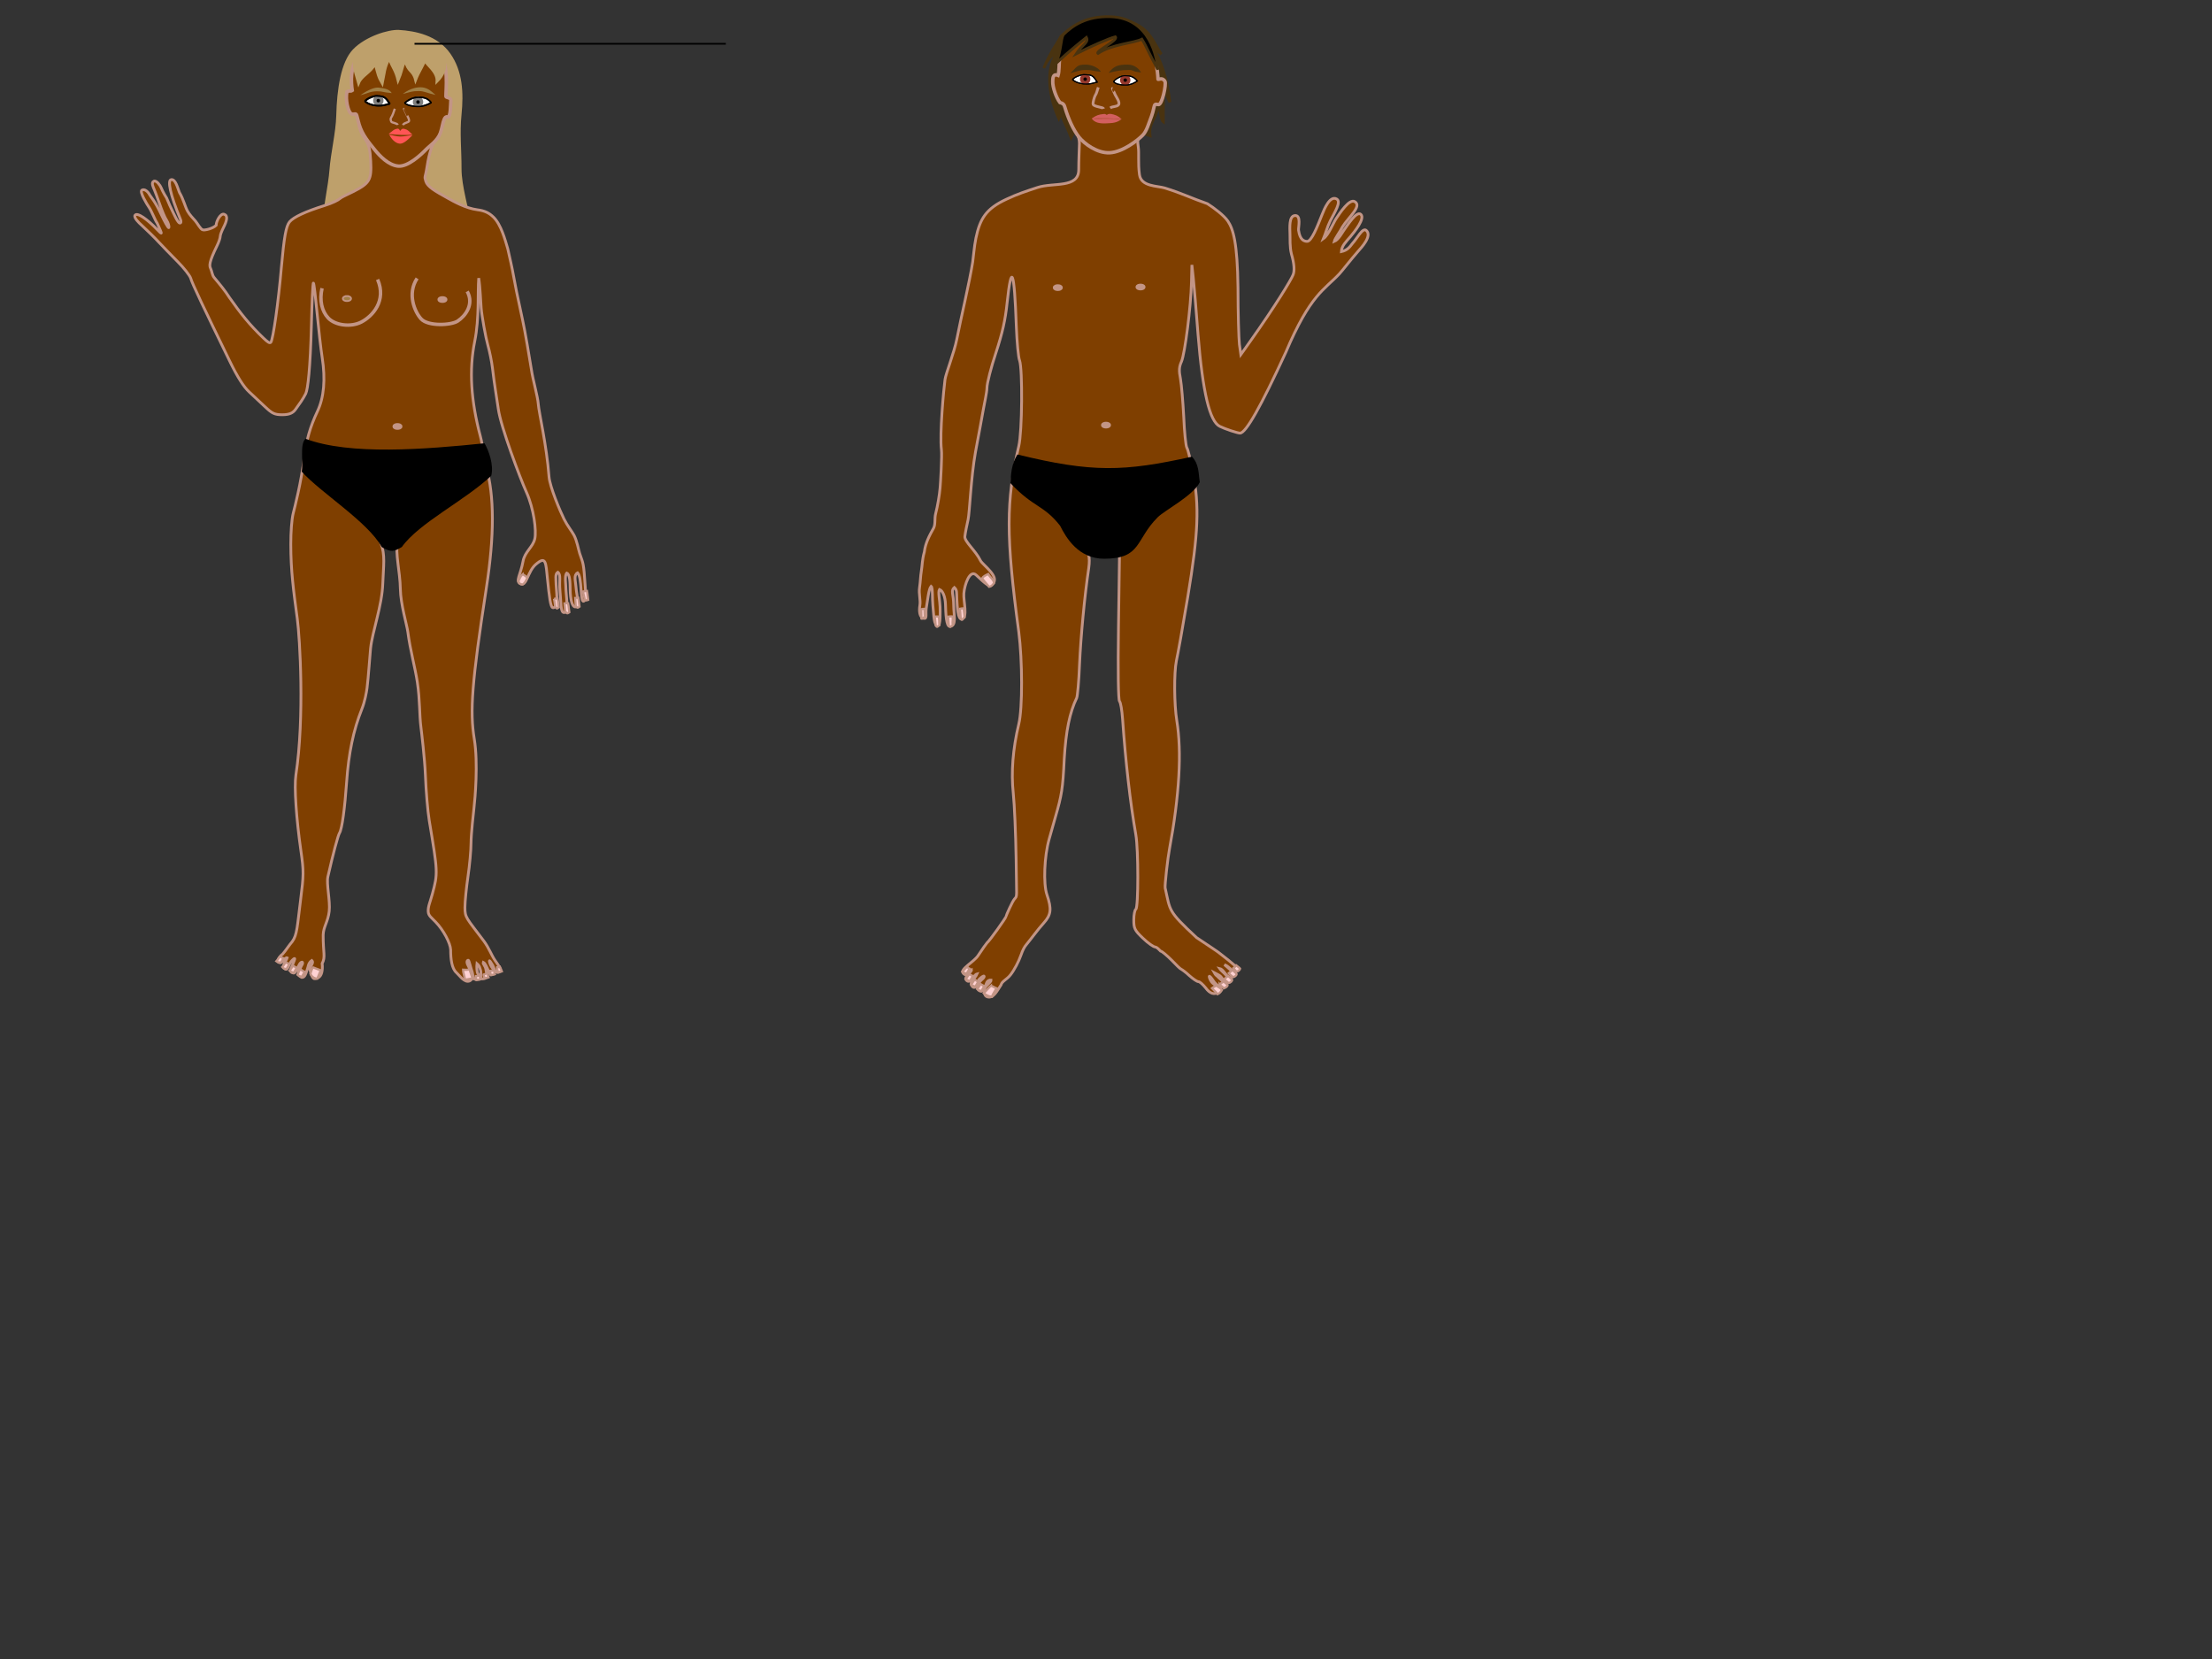 <?xml version="1.0"?><svg width="640" height="480" xmlns="http://www.w3.org/2000/svg" preserveAspectRatio="xMidYMid meet">
 <rect width="100%" height="100%" fill="#333333" stroke="none"/>
 <title>Human Body</title>
 <g>
  <title>Layer 1</title>
  <path d="m136.092,65.781c-0.788,-5.03 -2.97,-11.929 -2.954,-16.938c0.018,-5.586 -0.555,-10.257 0,-15.756c0.624,-6.184 0.328,-12.351 -3.151,-17.332c-3.609,-5.167 -9.871,-6.412 -14.574,-6.696c-2.895,-0.175 -9.463,1.827 -12.999,5.515c-3.38,3.525 -4.543,11.25 -4.727,18.907c-0.117,4.856 -1.623,10.923 -1.969,15.756c-0.332,4.625 -2.1,11.939 -1.969,16.544c10.875,1.195 40.55,0.359 42.344,0z" id="pathCheveuxFemme" stroke-miterlimit="4" stroke-width="0.8" stroke="#bea06b" fill-rule="evenodd" fill="#bea06b"/>
  <g transform="translate(0,297) scale(0.059,-0.059) " fill="#000000" id="g6">
   <path d="m5259.004,4758.672c-51.664,-73.019 -46.211,-279.312 -16.341,-315.334c27.053,-32.625 51.553,-76.636 50.668,-113.001c-0.839,-34.511 -3.331,-83.329 -3.331,-128.329c0,-93 -123.99,-61.672 -202.666,-87.676c-54.455,-17.907 -99.746,-32.624 -151.978,-57.478c-101,-47 -129.356,-95.854 -149.356,-189.854c-9,-43 -12.627,-96.26 -16,-118c-14.999,-96.667 -58.831,-280.424 -78,-379.007c-12.466,-64.106 -53.729,-168.37 -57.667,-196.657c-6.297,-45.245 -27.062,-268.682 -17.675,-344.672c3.595,-29.104 -4.402,-163.183 -6.524,-187.346c-3.182,-36.232 -11.955,-88.197 -21.814,-126.31c-6.425,-24.841 0.159,-50.836 -10.001,-71c-20.64,-36.482 -40.455,-74.069 -45.344,-116.332c-11.712,-42.751 -9.58,-64.165 -15.327,-98c-3.58,-21.073 -3.844,-46.406 -8.334,-77.335c-4.51,-31.071 5.912,-60.626 1.663,-86.668c-4.612,-28.265 -2.088,-60.516 19.667,-64.331c17.741,-3.11 6.528,21.915 12.667,56.499c6.228,35.083 10.569,86.741 22.835,101.333c8.884,-5.932 5.305,-64.609 8.666,-95.326c5.467,-49.965 3.162,-97.173 25.162,-97.173c13,0 10.426,67.764 10.003,90.663c-0.54,29.218 -10.917,73.15 -2.995,86.003c15.411,-5.354 28.226,-33.633 29.662,-73.334c1.431,-39.534 2.697,-110.746 22.33,-107.996c33.38,4.675 18.108,55.875 17.835,104.328c-0.298,52.947 -15.445,71.224 3.17,86.669c14.049,-12.947 10.774,-24.469 12.331,-56.334c2.108,-43.134 5.257,-100.5 23.165,-97.83c32.532,4.852 8.168,87.11 11.168,124.991c3.333,42.08 29.113,119.787 60.842,89.777c48.75,-46.108 60.833,-57.146 77.479,-44.77c44.893,33.376 -46.616,94.838 -56.658,115.837c-23.27,48.655 -79.533,93.865 -76.655,118.668c2.387,20.568 10.618,59.501 15.668,81.663c8.042,35.292 13.742,207.41 36.342,331.661c16.425,90.299 30.194,160.03 38.005,206.333c4.667,27.666 18.333,86.996 18.333,108.996c0,22 20,100 44,172c32,98 46,160 55,246c21,198 35,161 45,-116c3,-78 10,-154 16,-168c15,-42 13,-349 -4,-420c-63,-269 -63,-444 0,-911c18,-140 19,-374 0,-452c-29,-122 -38,-236 -27,-339c6,-55 12,-199 14,-320c2,-199 7.07,-181.578 -7.93,-198.578c-10,-11 -41.568,-81.919 -41.568,-85.919c0,-6 -80.502,-119.503 -93.502,-129.503c-3,-3 -23,-31 -44,-63c-21,-31 -89.316,-66.221 -72.924,-85.281c18.878,-21.952 27.708,9.569 41.367,16.441c1.875,-9.625 -37.496,-34.41 -26.654,-49.23c19.075,-26.076 36.566,25.111 53.689,29.011c-11.158,-25.56 -40.807,-40.102 -24.084,-60.546c19.451,-23.781 32.605,32.605 32.605,32.605c12,12 24,20 26,17c2,-2 -2,-10 -11,-17c-17,-14 -29.225,-42.073 -14.249,-52.962c22.632,-16.457 30.952,22.722 38.249,38.962c3.207,7.137 11.834,12.668 21,12c0.65,-8.976 -12.285,-17.036 -19.166,-25.5c-19,-16 -19.046,-51.729 1.774,-57.248c30.562,-8.101 47.559,30.914 66.559,58.914c3.833,17.833 29.833,26.835 46.833,49.835c18,23 40,65 50,94c10,29 18.635,43.125 26,52c25.601,30.852 55.863,73.809 86,107c37,41 40,69 16,140c-18,53 -13,187 11,272c7,25 21,73 30,106c32,111 37,140 44,287c8,137 27,229 61,299c4,8 11,82 14,165c6,136 25,337 45,471c4,30 4,46.953 -1,72.784c12.332,1 49.669,-5.671 83.499,-6.117c38.006,-0.5 68.501,2.333 68.501,2.333l-5,-354c-3,-226 -1,-360 5,-367c6,-7 12,-45 15,-86c15,-213 37,-407 65,-568c13,-73 13,-358 0,-366c-5,-3 -10,-27 -10,-52c0,-42 4,-51 45,-90c25,-24 52,-43 60,-43c11.953,-2.718 17.781,-12.529 26,-20c6,0 30,-20 55,-45c24,-25 40.875,-42.054 48,-45c2.772,-1.146 20,-13 38,-30c18,-16 38,-30 45,-30c7,0 22,-14 35,-30c22,-30 43.825,-35.6 63,-21.166c20.962,15.779 -11.617,30.741 -25,41.166c-14.045,10.942 -20,30 -20,35c0,6 10,-5 21,-22c12,-18 34.107,-33.444 38.249,-30.643c30.677,20.747 0.751,31.643 -21.249,55.643c0,0 -7.236,4.016 -13.834,16.668c15.832,-8.082 28,-15.667 28,-15.667c12,-8 23.567,-40.768 36.116,-31.034c23.839,18.492 -23.85,47.317 -37.179,66.205c26.816,-5.959 40.931,-68.367 66.466,-35.168c10.82,14.067 -32.052,43.746 -42.568,53.995c26.146,-8.916 47.264,-46.963 57.164,-32.998c13.729,19.367 -7.162,27.663 -37.162,54.663c-11,9 -29,22.5 -40,31.5c-11,10 -55.001,37.835 -117.001,79.835c-142.169,132.331 -128.399,129.805 -154,243c-2.875,12.714 13,150 21,191c49,265 61,477 36,630c-13,79 -14,236 -2,293c9,42 28,149 56,315c52,313 57,444 25,610c-11,57 -24,112 -30,121c-5,10 -12,78 -15,152c-4,74 -11,157 -16,185c-8,40 -7,59 5,85c17,40 46,268 49,389l2,85l7,-65c4,-36 14,-159 23,-275c23,-285 57,-428 107,-452c26,-13 87,-33 99,-33c29,0 102,130 224,395c121.859,287.573 190.275,307.203 263.568,386.286c13.268,14.316 60.491,75.078 91.32,110.032c17.079,19.364 70.393,76.012 40.062,102.771c-17.751,15.661 -44.95,-40.088 -67.618,-64.091c-14.751,-19.93 -26.54,-33.872 -54.298,-39.966c1.197,28.201 22.745,48.107 45.083,74.274c18.36,22.201 73.144,88.678 50.104,108.673c-20.908,18.146 -66.025,-55.038 -83.474,-78.986c-6.251,-8.579 -25.589,-45.624 -46.751,-54.206c3.516,15.23 31.216,51.779 39.789,70.747c29.784,48.427 97.704,101.995 61.065,124.492c-26.513,16.28 -73.454,-56.119 -92.485,-84.631c-11.788,-17.66 -37.341,-80.296 -61.162,-96.661c11.001,26.877 18.859,58.517 33.404,87.091c22.125,43.466 55.311,93.523 31.314,107.201c-33.192,18.919 -60.941,-50.096 -70.422,-73.887c-25.303,-63.495 -53.216,-135.593 -75.357,-134c-13.708,0.986 -34.141,5.859 -41.141,54.859c-2,12 14.885,75.185 -18.287,71.849c-28.735,-2.89 -24.713,-57.849 -23.713,-91.849c1,-22 -1.784,-61.93 7.216,-96.93c14,-48 16,-82.784 8,-101.784c-9,-24 -88.216,-154.286 -210.216,-326.286l-46,-65l-7,50c-3,28 -7,153 -7,278c-2.667,222.338 -23.729,288.205 -49.671,326.667c-18.71,27.742 -68.592,65.327 -100.327,85.327c-76.792,26.34 -123.211,50.527 -209.002,77.006c-35.574,10.979 -115.665,6.065 -124,64.814c-8.041,56.673 -1.138,107.016 -5.999,136.852c-7.471,45.857 -0.649,94.321 24.334,127.334c31.017,40.987 56.474,238.508 12.667,298.655c-55.981,76.862 -110.669,97.718 -179.672,97.012c-62.004,-0.605 -141.659,-23.346 -180.326,-77.995z" id="pathCorpsHomme" stroke-miterlimit="4" stroke-width="13.538" fill="#7f3f00" stroke="#c39586"/>
   <path d="m1855,4702c-44.336,-25.412 -60.963,-43.019 -85,-90c-19.963,-39.019 -22.135,-53.009 -17,-129c4.865,-72.009 10.767,-92.16 34,-126c22.767,-33.16 27.769,-53.012 31,-114c4.769,-90.012 -5.083,-107.837 -84,-148c-33.083,-16.837 -58.009,-26.734 -66.714,-34.643c-8.499,-7.721 -34.227,-21.547 -78.286,-35.357c-89.94,-28.19 -149.65,-55.467 -169,-79c-17.65,-21.467 -27,-77 -40,-221c-14,-167 -41,-358 -52,-370c-6,-6 -17.033,2.911 -36,21c-70.211,66.961 -111.964,121.082 -167,199c-22.244,34.612 -42.476,59.076 -75,98c-9.814,11.745 -10.37,29.934 -17.124,44.054c-6.519,13.627 -8.55,30.788 31.124,110.946c9.326,18.842 16,39 16,47c0,7 7.279,25.856 15,41c18.279,35.856 24,60.666 3.667,67.332c-17.104,5.607 -38.667,-34.332 -38.667,-54.332c-16.802,-16.58 -57.545,-25.487 -65.64,-22.195c-10.571,1.875 -26.182,31.996 -35.69,42.856c-13.319,15.212 -28.893,30.787 -38.874,48.832c-12.242,22.133 -20.463,59.176 -39.796,91.507c-8.94,21.432 -19.023,67.115 -40.892,62.946c-17.524,-3.34 -6.612,-68.751 45.892,-194.946c4.496,-10.806 3,-18 -3,-18c-10,0 -28.668,44.001 -42,71c-1.771,3.587 -11.232,22.697 -22.93,52c-16,25 -25.516,46.266 -27.643,51.875c-2.946,7.768 -22.063,36.505 -34.854,30.444c-14.913,-7.067 -2.805,-29.747 2.195,-41.747c4,-10 14.232,-35.573 25.232,-67.573c11,-32 26,-69 35,-82c8,-13 13,-29 11,-36c-2,-6 -23.249,34.157 -36.249,62.157c-32,69 -53.239,89.027 -58.113,98.632c-8.306,16.368 -25.541,30.292 -37.746,22.692c-12.664,-7.885 23.223,-67.025 35.108,-84.481c12.99,-19.079 27.481,-59.406 39.984,-77.859c22,-50 32.016,-65.141 -2.984,-28.141c-42,44 -95.248,84.139 -106,67c-7.059,-11.252 19.746,-37.389 32,-48c27,-25 65,-62 85,-84c20,-21 61,-64 92,-95c31,-31 59,-67 64,-81c6,-24 67.372,-151.82 192,-408c37.372,-76.82 68.374,-125.593 95,-150c21.374,-19.593 57.398,-53.576 79,-74c33.398,-31.576 46,-38 83,-38c36,0 52.719,9.104 65,26c18.767,25.819 36.417,50.041 50.331,77.666c10.379,20.607 22.549,126.337 27.669,334.334c2.88,117.003 7,211 10,208c3,-2 10.505,-69.047 18,-148c7.505,-79.047 18.595,-177.062 25,-218c16.595,-106.062 9.234,-195.111 -24,-265c-34.766,-73.111 -54.602,-142.047 -65,-230c-13.602,-115.047 -46.296,-241.543 -53,-268c-7.799,-30.777 -12,-93.664 -12,-152c0,-129 13.057,-224.518 32.002,-366.666c12.393,-92.985 36.2,-480.365 -7.002,-765.334c-8.798,-58.031 1.966,-214.005 25,-374c13.966,-97.005 13.684,-116.959 -2,-239c-16.316,-126.959 -16.336,-170.005 -40.669,-203.335c-12.255,-13.352 -34.754,-48.031 -48.331,-62.665c-9,-4 -31.723,-34.566 -16.178,-40.535c16.347,-6.277 29.319,28.563 39.497,23.319c-5.249,-16.103 -25.774,-35.574 -12.938,-52.222c7.713,-10.004 16.37,-0.529 24.619,21.438c4.57,12.17 20.497,27.535 24.497,27.535c4,0 -5.5,-19.78 -12.497,-37.535c-6.997,-17.756 -14.299,-30.625 8.001,-33.999c10.567,-1.599 21.713,34.178 29.713,45.178c13,17 19.892,6.395 9.108,-8.605c-9.383,-23.078 -30.212,-43.297 1.357,-58c15,0 19.286,15.535 30.286,51.535c0,0 2.47,20.986 18.535,31.681c13.855,-13.462 -14.574,-29.884 -7.892,-50.178c12.793,-38.852 13.268,-45.39 38,-34.93c17.826,7.54 24.516,35.3 20.785,70.21c17.48,32.553 4.428,52.361 4.928,139.861c1.089,40.827 23.722,64.13 29.599,116.695c5.632,50.378 -14.639,133.488 -6.421,169.553c25.281,110.935 49.358,201.773 57,214c12.358,19.773 25.923,122.005 35,251c9.923,141.005 32.656,252.139 75,358c13.656,34.139 22.203,80.179 25,102c6.666,51.997 13.89,161.852 17.333,194.657c8.745,83.324 56.101,206.178 59.999,320.013c2.914,85.1 13.126,136.658 -10.331,197.999c46.125,-3.176 49.264,-2.282 83.001,3.999c-12.964,-54.656 12.021,-146.556 13.332,-230.324c1.189,-75.982 32.334,-178.241 36.664,-211.332c12.179,-93.075 35.957,-175.286 46.664,-246.661c13.208,-88.047 9.46,-159.176 17.672,-221.69c2.595,-19.754 18.666,-154.661 21.666,-231.661c3,-77 11.162,-177.973 19,-225c42.162,-252.973 43,-258 15,-361c-11,-41 -21.587,-60.158 -20,-86c1.237,-20.137 16,-29 36,-50c39,-40 73,-105 74,-137c0,-47 5.63,-91.265 28.184,-111.719c15.408,-13.973 40.55,-51.82 64.638,-40.746c25.457,11.704 7.178,47.465 -7.822,76.465c-9,17 -3.667,25.001 1.333,25.001c4,0 9.62,-30.332 19.62,-58.332c4.001,-26.501 9.176,-40.312 24.131,-35.085c15.761,5.508 8.095,19.025 0.987,32.422c-2.5,8.5 -3.718,31.598 -2.125,44.294c15.148,-12.91 13.374,-21.564 18.017,-33.51c5.562,-21.664 -8.592,-48.412 19.037,-39.787c22.472,7.015 9.384,22.21 7.071,43.285c-2.187,19.925 -16.57,28.048 -13.07,36.714c9.392,-4.297 20,-30.333 20,-30.333c8,-18 14.487,-39.69 25,-28.775c7.69,7.985 9.573,22.784 0,30.108c-8,10 -14,26 -15,34c0,8 5.465,-3.535 16.465,-20.535c10.751,-24.93 14.299,-41.134 31.751,-32.427c16.869,8.416 -5.536,34.997 -20.88,57.569c-17.369,25.551 -29.301,59.964 -53.801,93.464c-87,116 -93.535,114.93 -93.535,165.93c0,29 7,97 15,152c8,54 15,129 15,166c0,40 12.36,152.611 14.535,171.342c4.949,42.62 20.889,217.728 1.465,335.658c-22.576,137.07 -12.123,279.019 59,741c39.877,259.019 39.508,452.862 -1,596c-13.684,48.351 -15.135,98.426 -28,147c-46.887,177.023 -56.402,326.081 -28,467c23.598,117.081 13.673,237.582 19.669,309.997c7.003,-41.735 10.105,-123.513 12,-146.66c3.363,-41.101 21.823,-143.482 33.331,-184.338c8.491,-30.145 18.524,-80.053 22,-110c9.524,-82.053 21.838,-151.75 28.633,-200.678c12.218,-87.977 107.306,-340.079 137.375,-406.645c37.585,-83.204 50.155,-191.569 41.725,-229.481c-9.186,-41.311 -49.2,-63.824 -57.707,-110.524c-12.432,-68.249 -38.347,-96.71 -13.786,-109.965c31.461,-16.979 35.681,59.784 76.452,94.622c49.945,42.677 48.662,12.338 57.662,-76.662c8,-76 13.668,-136.086 26.667,-135.995c24.596,0.173 20,50.663 15,113.663c-0.167,26.836 -6,51.918 8.499,60.708c16.166,-12.874 6.001,-40.375 10.501,-90.375c6,-62 2.334,-107.663 20.334,-107.663c19,0 15,42.329 9,111.329c-0.015,28.02 -8.021,68.811 3.998,82.337c15.99,-5.921 16.047,-47.25 16.762,-81.356c1.042,-49.647 9.978,-84.216 24.622,-84.495c27.472,-0.524 8.457,36.792 3.282,102.46c-2.148,27.252 -11.333,53.734 8.67,64.73c22.669,-23.335 11.821,-146.659 29.672,-139.322c15.967,6.563 8.244,53.654 4.389,114.063c-5.243,82.18 -12.376,82.469 -24.063,120.255c-6.393,20.67 -13.433,61.849 -27.667,88.995c-9.6,18.31 -32.667,46.57 -49.008,79.345c-18.459,37.022 -69.938,158.415 -73.666,207.659c-11.817,156.108 -49.602,313.763 -52.677,356.34c-2.704,37.448 -27.026,121.29 -33.667,168.657c-3.196,22.796 -17.001,97.996 -21.001,124.996c-4,27 -18,101 -32,164c-14,63 -29,138 -34,167c-8.187,46.491 -18.847,91.525 -29,137c-13.332,45 -32.688,118.32 -70,155c-21.688,21.32 -44.048,31.619 -78,36c-59.048,7.619 -117.432,41.146 -148.34,58.338c-62.976,35.029 -97.41,55.162 -105.66,81.662c-8.25,26.5 -2.312,15.903 6,71c11.188,74.153 27,112.336 48,146c11.716,18.781 24.169,170.065 4,222c-19.831,51.065 -66.896,102.247 -114,122c-45.896,19.247 -139.336,17.588 -177,-4z" id="pathCorpsFemme" stroke-miterlimit="4" stroke-width="13.538" stroke="#c39586" fill="#7f3f00"/>
  </g>
  <path d="m103.622,16.275c-2.341,3.024 -2.047,7.544 -1.708,9.885c-0.613,0.425 -0.488,-0.093 -1.539,0.393c-0.491,2.386 0.361,5.559 1.082,6.224c0.727,0.67 1.537,-0.302 1.756,0.61c0.218,0.912 0.454,1.787 0.678,2.556c0.886,3.047 2.848,5.295 4.53,7.386c1.448,1.8 3.976,4.473 6.795,4.727c2.819,0.254 6.602,-3.301 7.976,-4.727c1.135,-1.178 3.326,-2.512 4.201,-4.801c0.21,-0.551 0.432,-1.4 0.645,-2.387c0.213,-0.987 0.615,-2.602 1.384,-2.322c1.046,0.381 0.919,-3.847 1.023,-4.734c0.104,-0.888 -1.414,-0.801 -1.422,-1.154c-0.041,-1.781 0.9,-9.731 -1.905,-12.147c-1.511,-1.302 -4.979,-4.836 -11.603,-4.521c-6.505,0.309 -9.952,2.506 -11.893,5.014z" id="pathTeteFemme" stroke-width="1px" stroke="#c39586" fill-rule="evenodd" fill="#7f3f00"/>
  <path d="m306.946,10.537c-0.806,1.613 -3.335,4.995 -4.924,9.158c0.473,-1.517 1.949,-3.742 4.431,-5.121c-4.567,5.057 -2.688,14.051 -0.098,19.793c1.43,-2.814 -1.576,-3.164 0.295,-4.924c0.16,4.747 1.81,6.332 3.25,10.34c4.449,-9.476 15.999,-2.602 22.846,-0.492c-0.499,-3.769 1.756,-4.659 2.265,-8.469c1.036,1.036 0.677,3.758 1.576,4.431c-0.018,-1.05 0.081,-7.489 -0.063,-9.437c1.432,2.188 0.555,0.99 1.934,3.726c-0.987,-8.918 -3.568,-14.086 -6.204,-17.627c1.635,1.145 1.732,2.314 3.742,3.742c-2.911,-4.323 -3.855,-9.963 -15.362,-10.34c-7.059,-0.231 -10.993,2.586 -13.688,5.219z" id="pathCheveuxHomme" stroke-miterlimit="4" stroke-width="0.8" stroke="#493310" fill-rule="evenodd" fill="#493310"/>
  <path d="m309.171,11.072c-3.587,3.749 -2.295,8.2 -3.039,10.738c-1.626,-0.674 -1.509,1.123 -1.54,1.787c-0.07,1.48 0.961,4.647 2.086,6.074c1.085,0.275 1.241,0.719 1.464,1.487c0.886,3.047 2.406,6.477 4.088,8.567c1.448,1.8 5.157,4.63 8.812,4.472c3.794,-0.164 8.226,-3.671 9.6,-5.097c1.135,-1.178 1.703,-3.324 2.577,-5.613c0.21,-0.551 0.432,-1.4 0.645,-2.387c0.213,-0.987 0.32,-1.027 1.286,-0.845c1.094,0.206 2.35,-5.926 1.91,-6.704c-0.782,-1.38 -2.005,-0.308 -2.013,-0.661c-0.041,-1.781 -0.71,-8.434 -3.514,-10.85c-1.511,-1.302 -1.918,-4.778 -10.123,-5.07c-6.897,-0.245 -9.023,0.741 -12.239,4.102z" id="pathTeteHomme" stroke-width="1px" stroke="#c39586" fill-rule="evenodd" fill="#7f3f00"/>
  <path d="m105.702,29.334c0.403,-0.78 2.507,-1.6 3.424,-1.549c1.986,0.111 2.438,0.203 3.679,2.245c-1.479,0.406 -1.826,0.582 -3.342,0.557c-1.529,-0.025 -3.036,-0.529 -3.76,-1.253z" id="pathOeil1Femme" stroke-miterlimit="1" marker-start="none" stroke-width="0.48" stroke="black" fill-rule="evenodd" fill="white"/>
  <circle cx="109.462" cy="29.114" r="1" id="circleIris1Femme" stroke="#808080" fill="#000000"/>
  <path d="m117.052,29.763c1.585,-1.371 3.121,-1.671 4.039,-1.647c1.605,0.041 2.514,0.19 3.621,1.532c-0.922,0.615 -2.383,1.139 -3.899,1.114c-1.529,-0.025 -3.036,-0.274 -3.76,-0.999z" id="pathOeil2Femme" stroke-miterlimit="1" marker-start="none" stroke-width="0.4" stroke="black" fill-rule="evenodd" fill="white"/>
  <circle cx="120.946" cy="29.521" r="1" id="circleIris2Femme" stroke="gray" fill="black"/>
  <path d="m310.386,23.044c0.403,-0.78 2.606,-1.502 3.522,-1.45c1.987,0.111 2.339,0.104 3.58,2.147c-1.479,0.406 -1.826,0.582 -3.342,0.557c-1.529,-0.025 -3.036,-0.529 -3.76,-1.253z" id="pathOeil1Homme" stroke-miterlimit="4" marker-start="none" stroke-width="0.32" stroke="black" fill-rule="evenodd" fill="white"/>
  <path d="m322.17,23.654c0.403,-0.78 2.333,-1.769 3.251,-1.746c1.605,0.041 2.514,0.19 3.621,1.532c-0.922,0.615 -1.989,1.188 -3.505,1.163c-1.529,-0.025 -2.642,-0.225 -3.366,-0.95z" id="pathOeil2Homme" stroke-miterlimit="4" marker-start="none" stroke-width="0.32" stroke="black" fill-rule="evenodd" fill="white"/>
  <path d="m114.73,37.277c-0.8,0.17 -0.942,0.477 -2.301,1.471c2.512,0.249 5.112,0.455 6.853,0.156c-1.19,-1.131 -1.307,-1.357 -2.167,-1.577c-0.429,-0.11 -0.76,-0.267 -1.333,0.556c-0.419,-0.701 -0.484,-0.727 -1.052,-0.606z" id="pathBouche1Femme" fill="#f55"/>
  <path d="m112.624,38.986c0.725,1.405 1.845,2.485 3.031,2.576c0.871,0.066 1.948,-0.646 3.726,-2.491c-1.414,0.167 -2.285,0.422 -3.554,0.432c-1.038,0.008 -2.423,-0.427 -3.204,-0.516z" id="pathBouche2Femme" fill="#f55"/>
  <circle cx="313.975" cy="22.905" r="1" id="circleIris1Homme" stroke="#96392d" fill="#000000"/>
  <circle cx="325.567" cy="23.184" r="1" id="circleIris2Homme" stroke="#96392d" fill="#000000"/>
  <path d="m318.917,33.042c-0.814,0.081 -1.73,0.28 -3.089,1.274c1.626,-0.145 7.672,-0.086 8.675,0.156c-1.19,-1.131 -2.041,-1.277 -2.906,-1.478c-0.345,-0.08 -0.961,-0.11 -1.382,0.26c-0.616,-0.406 -0.583,-0.283 -1.299,-0.212z" id="pathBouche1Homme" fill="#d35f5f"/>
  <path d="m315.876,34.309c0.873,1.208 2.298,1.478 4.234,1.382c1.766,-0.088 3.011,-0.093 4.395,-1.248c-1.414,-0.079 -3.122,-0.12 -4.391,-0.11c-1.038,0.008 -3.457,0.066 -4.238,-0.024z" id="pathBouche2Homme" fill="#d35f5f"/>
  <path d="m109.589,25.355c-1.039,-0.113 -2.648,0.355 -5.348,2.2c2.297,-0.558 2.803,-1.148 4.95,-1.141c1.631,0.006 1.192,0.246 4.149,0.528c-0.6,-1.032 -1.745,-1.368 -3.752,-1.587z" id="pathSourcil1Femme" fill="#a07f46"/>
  <path d="m122.267,25.291c-1.255,-0.183 -3.534,0.158 -5.742,1.905c2.297,-0.558 2.507,-0.853 4.655,-0.846c1.631,0.006 2.176,0.541 4.838,1.119c-1.29,-1.13 -2.14,-1.944 -3.752,-2.178z" id="pathSourcil2Femme" fill="#a07f46"/>
  <path d="m314.096,18.694c-2.713,-0.015 -2.451,0.749 -4.461,2.495c2.297,-0.558 2.606,-0.951 4.753,-0.944c1.631,0.006 1.192,0.246 4.149,0.528c-0.6,-1.032 -2.422,-2.069 -4.441,-2.08z" id="pathSourcil1Homme" fill="#493310"/>
  <path d="m326.307,18.694c-2.713,-0.015 -4.027,0.355 -5.545,2.397c2.297,-0.558 3.689,-0.853 5.836,-0.846c1.631,0.006 0.601,0.443 3.558,0.725c-0.6,-1.032 -1.831,-2.266 -3.85,-2.277z" id="pathSourcil2Homme" fill="#493310"/>
  <path d="m114.231,31.463c-0.289,0.853 -0.603,1.911 -1.083,2.61c-0.238,0.346 -0.086,0.812 0.098,1.182c0.113,0.226 1.697,0.386 1.822,0.886" id="pathNez1Femme" stroke-miterlimit="4" stroke-width="0.64" stroke="#c39586" fill-rule="evenodd" fill="none"/>
  <path d="m116.89,31.512c-0.012,-0.003 0.727,1.552 0.886,1.871c0.247,0.493 0.545,0.954 0.591,1.526c0.046,0.579 -1.544,0.549 -1.773,1.28" id="pathNez2Femme" stroke-miterlimit="4" stroke-width="0.64" stroke="#c39586" fill-rule="evenodd" fill="none"/>
  <path d="m317.769,25.266c-0.428,1.271 -0.464,1.702 -0.874,2.331c-0.229,0.352 -0.822,2.297 -0.598,2.644c0.461,0.714 2.869,0.727 2.994,1.227" id="pathNez1Homme" stroke-miterlimit="4" stroke-width="0.8" stroke="#c39586" fill-rule="evenodd" fill="none"/>
  <path d="m321.867,25.603c-0.012,-0.003 0.518,1.273 0.817,1.871c0.247,0.493 1.465,2.164 0.944,2.837c-0.504,0.65 -1.688,0.397 -2.404,0.92" id="pathNez2Homme" stroke-miterlimit="4" stroke-width="0.8" stroke="#c39586" fill-rule="evenodd" fill="none"/>
  <path d="m115.117,9.749c-2.821,-0.166 -11.39,4.103 -12.211,6.105c-1.172,2.86 0.356,6.22 0.85,8.164c0.872,-2.184 3.398,-2.925 4.813,-5.585c0.763,2.959 0.914,3.838 2.03,5.729c0.626,-2.99 0.595,-4.581 1.996,-7.216c1.166,3.039 1.797,3.116 2.584,6.337c1.127,-2.701 0.88,-3.026 2.009,-5.942c0.855,3.675 2.301,2.789 3.049,5.8c0.979,-2.516 2.045,-3.877 2.678,-5.653c0.535,1.277 3.689,3.225 3.526,6.047c3.933,-3.933 1.801,-7.857 0.295,-9.06c-2.717,-2.171 -7.494,-4.484 -11.62,-4.727z" id="pathFrangeFemme" stroke-miterlimit="4" stroke-width="0.8" stroke="#bea06b" fill-rule="evenodd" fill="#bea06b"/>
  <path d="m307.635,10.051c-0.806,1.613 -0.479,4.109 -2.068,8.272c3.844,-3.616 7.672,-6.609 8.764,-7.484c0.766,1.461 -1.275,2.129 -2.954,4.727c4.005,-2.048 9.437,-4.453 11.325,-4.924c1.036,1.036 -5.92,4.152 -5.022,4.825c3.833,-2.642 10.41,-2.987 12.703,-4.136c1.496,2.398 1.687,3.46 4.621,8.788c-0.252,-3.24 -2.173,-14.911 -13.681,-15.287c-7.059,-0.231 -10.993,2.586 -13.688,5.219z" id="pathFrangeHomme" stroke-miterlimit="4" stroke-width="0.8" stroke="#493310" fill-rule="evenodd" fill="#000000"/>
  <path d="m109.251,80.862c2.657,6.15 -1.45,10.632 -4.721,12.323c-2.991,1.547 -7.564,0.989 -9.585,-1.196c-1.832,-1.979 -2.57,-5.063 -1.767,-8.592" id="pathSein1Femme" stroke-width="1px" stroke="#c39586" fill-rule="evenodd" fill="none"/>
  <path d="m135.18,84.31c2.066,3.787 -0.562,7.134 -2.752,8.581c-1.901,1.257 -8.548,1.58 -10.57,-0.605c-1.832,-1.979 -4.146,-7.229 -1.176,-11.744" id="pathSein2Femme" stroke-width="1px" stroke="#c39586" fill-rule="evenodd" fill="none"/>
  <path id="pathMamm1Femme" d="m100.388,85.919a0.936,0.468 0 1 1-0.006,0l0.013,0.468l-0.007,-0.468z" stroke-miterlimit="4" stroke="#c39586" fill-rule="nonzero" fill="#a07f46"/>
  <ellipse cx="100.395" cy="86.387" rx="0.936" ry="0.468" id="ellipseMammelon1Femme" fill="#a07f46"/>
  <ellipse cx="128.01" cy="86.666" rx="0.936" ry="0.468" id="ellipseMammelon2Femme" stroke="#c39586" fill="#a07f46"/>
  <ellipse cx="115" cy="123.387" rx="0.936" ry="0.468" id="ellipseNombrilFemme" stroke="#c39586" fill="#a07f46"/>
  <ellipse cx="306.057" cy="83.219" rx="0.936" ry="0.468" id="ellipseMammelon1Homme" stroke="#c39586" fill="#a07f46"/>
  <ellipse cx="329.987" cy="83.045" rx="0.936" ry="0.468" id="ellipseMammelon2Homme" stroke="#c39586" fill="#a07f46"/>
  <ellipse cx="320" cy="123" rx="0.936" ry="0.468" id="ellipseNombrilHomme" stroke="#c39586" fill="#a07f46"/>
  <path d="m313.551,149.78c-0.731,1.708 -0.651,4.525 -0.716,6.367c-0.073,2.073 0.044,3.022 1.871,3.939c2.075,1.042 2.44,-0.163 4.944,-0.557c2.451,0.453 3.684,1.802 5.575,0.516c1.484,-1.009 1.307,-3.057 1.386,-4.513c0.106,-1.976 -0.887,-5.587 -0.92,-5.62" id="pathOrgane1Homme" stroke-width="1px" stroke="#c39586" fill-rule="evenodd" fill="none"/>
  <path d="m316.269,150.076c0.025,9.204 -1.259,10.945 3.76,10.846c3.609,-0.071 2.386,-3.845 2.089,-10.567" id="pathOrgane2Homme" stroke-width="1px" stroke="#c39586" fill-rule="evenodd" fill="none"/>
  <path d="m105.559,29.296c0.403,-0.78 2.507,-1.6 3.424,-1.549c1.986,0.111 2.438,0.203 3.679,2.245c-1.479,0.406 -1.826,0.582 -3.342,0.557c-1.529,-0.025 -3.036,-0.529 -3.76,-1.253z" id="pathCils1Femme" stroke-miterlimit="1" marker-start="none" stroke-width="0.48" stroke="black" fill-rule="evenodd" fill="none"/>
  <path d="m117.143,29.827c1.585,-1.371 3.121,-1.671 4.039,-1.647c1.605,0.041 2.514,0.19 3.621,1.532c-0.922,0.615 -2.383,1.139 -3.899,1.114c-1.529,-0.025 -3.036,-0.274 -3.76,-0.999z" id="pathCils2Femme" stroke-miterlimit="1" marker-start="none" stroke-width="0.4" stroke="black" fill-rule="evenodd" fill="none"/>
  <path d="m310.288,23.043c0.403,-0.78 2.606,-1.502 3.522,-1.45c1.986,0.111 2.339,0.104 3.58,2.147c-1.479,0.406 -1.826,0.582 -3.342,0.557c-1.529,-0.025 -3.036,-0.529 -3.76,-1.253z" id="pathCils1Homme" stroke-miterlimit="4" marker-start="none" stroke-width="0.32" stroke="black" fill-rule="evenodd" fill="none"/>
  <path d="m322.22,23.638c0.403,-0.78 2.333,-1.769 3.251,-1.746c1.605,0.041 2.514,0.19 3.621,1.532c-0.922,0.615 -1.989,1.188 -3.506,1.163c-1.529,-0.025 -2.642,-0.225 -3.366,-0.949z" id="pathCils2Homme" stroke-miterlimit="4" marker-start="none" stroke-width="0.32" stroke="black" fill-rule="evenodd" fill="none"/>
  <path d="m151.208,166.176c-0.777,0.667 -0.877,1.391 -1.231,1.97c0.299,0.773 0.428,0.807 1.137,0.973c0.525,-0.062 1.26,-1.195 1.423,-2.056c-0.482,-0.399 -0.982,-0.772 -1.329,-0.886z" id="pathOngle11Femme" stroke-miterlimit="4" stroke-width="0.64" stroke="#c39586" fill-rule="evenodd" fill="#ffd2d3"/>
  <path d="m160.317,173.273c0.035,0.519 0.292,1.664 0.345,2.265c0.496,0.625 0.33,0.659 0.989,0.185c-0.164,-0.998 -0.119,-1.441 -0.349,-2.597c-0.433,-0.005 -0.44,0.065 -0.985,0.148z" id="pathOngle12Femme" stroke-miterlimit="4" stroke-width="0.64" stroke="#c39586" fill-rule="evenodd" fill="#ffd2d3"/>
  <path d="m163.336,174.562c0.035,0.519 0.144,1.713 0.197,2.314c0.496,0.625 0.527,0.758 1.186,0.283c-0.164,-0.998 -0.119,-1.441 -0.349,-2.597c-0.433,-0.005 -0.49,-0.083 -1.034,0z" id="pathOngle13Femme" stroke-miterlimit="4" stroke-width="0.64" stroke="#c39586" fill-rule="evenodd" fill="#ffd2d3"/>
  <path d="m166.429,173.02c0.035,0.519 0.095,1.664 0.148,2.265c0.496,0.625 0.428,0.709 1.088,0.234c-0.164,-0.998 -0.119,-1.441 -0.349,-2.597c-0.433,-0.005 -0.342,0.016 -0.886,0.098z" id="pathOngle14Femme" stroke-miterlimit="4" stroke-width="0.64" stroke="#c39586" fill-rule="evenodd" fill="#ffd2d3"/>
  <path d="m168.694,171.149c0.035,0.519 0.39,1.565 0.443,2.166c0.496,0.625 0.428,0.413 1.039,0.234c-0.164,-0.998 -0.119,-1.441 -0.349,-2.597c-0.433,-0.005 -0.588,0.114 -1.132,0.197z" id="pathOngle15Femme" stroke-miterlimit="4" stroke-width="0.64" stroke="#c39586" fill-rule="evenodd" fill="#ffd2d3"/>
  <path d="m284.149,167.266c0.467,0.83 1.493,1.839 2.019,2.511c0.792,-0.114 1.019,-0.572 1.432,-1.046c-0.017,-0.948 -1.005,-1.54 -1.679,-2.647c-0.58,0.241 -1.524,0.754 -1.773,1.182z" id="pathOngle15Homme" stroke-miterlimit="4" stroke-width="0.64" stroke="#c39586" fill-rule="evenodd" fill="#ffd2d3"/>
  <path d="m277.77,176.139c0.035,0.519 0.144,2.353 0.197,2.954c0.496,0.625 0.478,-0.03 1.137,-0.505c-0.164,-0.998 -0.119,-1.441 -0.349,-2.597c-0.433,-0.005 -0.44,0.065 -0.985,0.148z" id="pathOngle14Homme" stroke-miterlimit="4" stroke-width="0.64" stroke="#c39586" fill-rule="evenodd" fill="#ffd2d3"/>
  <path d="m274.324,178.404c0.035,0.519 0.144,2.008 0.197,2.61c0.496,0.625 0.478,0.315 1.137,-0.16c-0.164,-0.998 0.127,-1.392 -0.054,-2.499c-0.433,-0.005 -0.736,-0.034 -1.28,0.049z" id="pathOngle13Homme" stroke-miterlimit="4" stroke-width="0.64" stroke="#c39586" fill-rule="evenodd" fill="#ffd2d3"/>
  <path d="m270.483,178.404c0.035,0.519 0.193,2.008 0.246,2.61c0.496,0.625 0.428,0.315 1.088,-0.16c-0.164,-0.998 0.029,-1.294 -0.202,-2.45c-0.433,-0.005 -0.588,-0.083 -1.132,0z" id="pathOngle12Homme" stroke-miterlimit="4" stroke-width="0.64" stroke="#c39586" fill-rule="evenodd" fill="#ffd2d3"/>
  <path d="m266.527,176.266c0.036,0.519 0.013,2.127 0.067,2.729c0.299,0.132 0.526,-0.326 1.038,-0.554c-0.164,-0.998 -0.069,-0.999 -0.152,-2.302c-0.433,-0.005 -0.408,0.044 -0.953,0.127l0,0z" id="pathOngle11Homme" stroke-miterlimit="4" stroke-width="0.64" stroke="#c39586" fill-rule="evenodd" fill="#ffd2d3"/>
  <path d="m350.642,285.938c0.675,0.716 0.932,0.777 1.625,1.723c0.595,-0.261 0.947,-0.688 1.293,-1.232c-0.657,-0.751 -0.62,-0.517 -1.638,-1.279c-0.334,0.192 -0.884,0.459 -1.28,0.788z" id="pathOngle6Homme" stroke-miterlimit="4" stroke-width="0.64" stroke="#c39586" fill-rule="evenodd" fill="#ffd2d3"/>
  <path d="m352.88,284.805c0.528,0.618 0.885,0.737 1.233,1.141c0.488,-0.192 1.014,-0.496 1.057,-0.884c-0.169,-0.299 -0.505,-0.567 -1.106,-1.085c-0.334,0.192 -0.788,0.5 -1.184,0.829z" id="pathOngle7Homme" stroke-miterlimit="4" stroke-width="0.64" stroke="#c39586" fill-rule="evenodd" fill="#ffd2d3"/>
  <path d="m354.223,283.3c0.528,0.617 0.885,0.737 1.233,1.141c0.592,-0.122 0.979,-0.566 1.057,-0.884c-0.169,-0.299 -0.575,-0.672 -1.175,-1.19c-0.334,0.192 -0.718,0.604 -1.115,0.933z" id="pathOngle8Homme" stroke-miterlimit="4" stroke-width="0.64" stroke="#c39586" fill-rule="evenodd" fill="#ffd2d3"/>
  <path d="m355.513,281.599c0.528,0.618 0.885,0.737 1.233,1.141c0.592,-0.122 0.979,-0.566 1.057,-0.884c-0.169,-0.299 -0.575,-0.672 -1.175,-1.19c-0.334,0.192 -0.718,0.604 -1.115,0.933z" id="pathOngle9Homme" stroke-miterlimit="4" stroke-width="0.64" stroke="#c39586" fill-rule="evenodd" fill="#ffd2d3"/>
  <path d="m356.869,280.115c0.528,0.618 0.537,0.632 0.885,1.036c0.592,-0.122 0.979,-0.566 1.057,-0.884c-0.169,-0.299 -0.54,-0.428 -1.141,-0.946c-0.23,0.296 -0.405,0.465 -0.801,0.794z" id="pathOngle10Homme" stroke-miterlimit="4" stroke-width="0.64" stroke="#c39586" fill-rule="evenodd" fill="#ffd2d3"/>
  <path d="m286.715,285.198c-0.447,0.374 -1.413,1.503 -2.074,2.151c0.517,0.429 1.062,0.896 2.345,1.066c0.138,-0.596 0.953,-1.774 1.331,-2.478c-0.473,-0.156 -0.892,-0.475 -1.602,-0.738z" id="pathOngle5Homme" stroke-miterlimit="4" stroke-width="0.64" stroke="#c39586" fill-rule="evenodd" fill="#ffd2d3"/>
  <path d="m283.778,284.773c-0.447,0.374 -0.612,0.911 -1.064,1.385c0.517,0.429 0.819,0.478 1.231,0.613c0.243,-0.456 0.605,-1.043 0.844,-1.468c-0.473,-0.156 -0.579,-0.371 -1.01,-0.529z" id="pathOngle4Homme" stroke-miterlimit="4" stroke-width="0.64" stroke="#c39586" fill-rule="evenodd" fill="#ffd2d3"/>
  <path d="m282.038,283.467c-0.447,0.374 -0.612,0.911 -1.064,1.385c0.517,0.429 0.819,0.478 1.231,0.613c0.243,-0.456 0.605,-1.043 0.844,-1.468c-0.473,-0.156 -0.579,-0.371 -1.01,-0.529z" id="pathOngle3Homme" stroke-miterlimit="4" stroke-width="0.64" stroke="#c39586" fill-rule="evenodd" fill="#ffd2d3"/>
  <path d="m280.471,281.866c-0.447,0.374 -0.612,0.911 -1.064,1.385c0.517,0.429 0.819,0.478 1.231,0.613c0.243,-0.456 0.605,-1.043 0.844,-1.468c-0.473,-0.156 -0.579,-0.371 -1.01,-0.529z" id="pathOngle2Homme" stroke-miterlimit="4" stroke-width="0.64" stroke="#c39586" fill-rule="evenodd" fill="#ffd2d3"/>
  <path d="m279.775,279.742c-0.447,0.374 -0.891,0.911 -1.343,1.385c0.517,0.429 0.819,0.478 1.231,0.613c0.243,-0.456 0.605,-1.043 0.844,-1.468c-0.473,-0.156 -0.3,-0.371 -0.732,-0.529z" id="pathOngle1Homme" stroke-miterlimit="4" stroke-width="0.64" stroke="#c39586" fill-rule="evenodd" fill="#ffd2d3"/>
  <path d="m81.009,276.748c-0.447,0.374 -0.612,0.911 -1.064,1.385c0.517,0.429 0.923,0.269 1.335,0.404c0.243,-0.456 0.501,-0.834 0.74,-1.26c-0.473,-0.156 -0.579,-0.371 -1.01,-0.529z" id="pathOngle1Femme" stroke-miterlimit="4" stroke-width="0.64" stroke="#c39586" fill-rule="evenodd" fill="#ffd2d3"/>
  <path d="m82.715,278.419c-0.447,0.374 -0.612,0.911 -1.064,1.385c0.413,0.568 0.819,0.478 1.231,0.613c0.243,-0.456 0.605,-1.043 0.844,-1.468c-0.473,-0.156 -0.579,-0.371 -1.01,-0.529z" id="pathOngle2Femme" stroke-miterlimit="4" stroke-width="0.64" stroke="#c39586" fill-rule="evenodd" fill="#ffd2d3"/>
  <path d="m84.839,279.464c-0.447,0.374 -0.612,0.911 -1.064,1.385c0.517,0.429 0.819,0.478 1.231,0.613c0.243,-0.456 0.605,-1.043 0.844,-1.468c-0.473,-0.156 -0.579,-0.371 -1.01,-0.529z" id="pathOngle3Femme" stroke-miterlimit="4" stroke-width="0.64" stroke="#c39586" fill-rule="evenodd" fill="#ffd2d3"/>
  <path d="m86.893,280.473c-0.447,0.374 -0.508,0.98 -0.821,1.559c0.517,0.429 0.819,0.478 1.231,0.613c0.243,-0.456 0.605,-1.043 0.844,-1.468c-0.473,-0.156 -0.822,-0.545 -1.254,-0.703z" id="pathOngle4Femme" stroke-miterlimit="4" stroke-width="0.64" stroke="#c39586" fill-rule="evenodd" fill="#ffd2d3"/>
  <path d="m90.619,279.916c-0.447,0.374 -0.543,1.085 -0.821,1.802c0.357,0.902 1.089,1.389 1.997,1.449c0.243,-0.456 0.779,-1.983 1.018,-2.408c-0.473,-0.156 -1.762,-0.684 -2.194,-0.843z" id="pathOngle5Femme" stroke-miterlimit="4" stroke-width="0.64" stroke="#c39586" fill-rule="evenodd" fill="#ffd2d3"/>
  <path d="m133.965,280.578c-0.029,0.513 0.48,2.202 0.607,2.847c0.784,-0.016 1.76,-0.394 2.171,-0.257c-0.279,-0.909 -0.753,-2.192 -0.932,-2.722c-0.508,0.192 -1.136,0.186 -1.846,0.132z" id="pathOngle6Femme" stroke-miterlimit="4" stroke-width="0.64" stroke="#c39586" fill-rule="evenodd" fill="#ffd2d3"/>
  <path d="m137.703,282.413c-0.029,0.513 0.027,0.496 0.154,1.141c0.366,-0.05 0.854,-0.046 1.161,-0.188c-0.14,-0.352 -0.091,-0.66 -0.34,-1.155c-0.508,0.192 -0.683,0.186 -0.975,0.202z" id="pathOngle7Femme" stroke-miterlimit="4" stroke-width="0.64" stroke="#c39586" fill-rule="evenodd" fill="#ffd2d3"/>
  <path d="m139.932,281.96c-0.029,0.513 0.131,0.392 0.259,1.036c0.366,-0.05 0.854,-0.046 1.161,-0.188c-0.14,-0.352 -0.161,-0.765 -0.409,-1.26c-0.508,0.192 -0.718,0.395 -1.01,0.411z" id="pathOngle8Femme" stroke-miterlimit="4" stroke-width="0.64" stroke="#c39586" fill-rule="evenodd" fill="#ffd2d3"/>
  <path d="m141.812,280.881c-0.029,0.513 0.062,0.566 0.189,1.211c0.366,-0.05 0.854,-0.046 1.161,-0.188c-0.14,-0.352 -0.056,-0.695 -0.305,-1.19c-0.508,0.192 -0.753,0.151 -1.045,0.167z" id="pathOngle9Femme" stroke-miterlimit="4" stroke-width="0.64" stroke="#c39586" fill-rule="evenodd" fill="#ffd2d3"/>
  <path d="m143.831,279.871c-0.029,0.513 0.097,0.74 0.224,1.385c0.366,-0.05 0.854,-0.046 1.161,-0.188c-0.14,-0.352 -0.335,-0.869 -0.584,-1.364c-0.508,0.192 -0.509,0.151 -0.801,0.167z" id="pathOngle10Femme" stroke-miterlimit="4" stroke-width="0.64" stroke="#c39586" fill-rule="evenodd" fill="#ffd2d3"/>
  <path d="m87.295,136.444c0.565,-2.331 -0.674,-7.85 1.088,-9.497c12.864,4.839 34.521,3.07 51.814,1.309c1.208,2.133 2.714,6.218 1.949,9.37c-7.539,7.167 -20.885,13.62 -25.889,20.645c-2.209,1.267 -3.052,1.672 -5.818,-0.006c-4.019,-7.303 -17.747,-15.771 -23.143,-21.821z" id="pathSlipFemme" stroke-miterlimit="4" stroke-width="0" stroke="black" fill-rule="evenodd" fill="#000000"/>
  <path d="m292.354,139.786c0.173,-2.391 0.165,-5.331 2.017,-8.289c21.608,5.276 30.77,5.009 50.512,0.631c2.08,2.232 1.826,4.715 2.26,7.387c-1.97,3.939 -10.144,8.107 -12.188,10.151c-6.517,6.517 -4.619,11.965 -15.462,11.997c-7.401,0.021 -10.995,-5.987 -12.784,-9.566c-4.821,-6.126 -7.67,-5.158 -14.354,-12.311z" id="pathSlipHomme" stroke-width="1px" fill-rule="evenodd" fill="#000000"/>
  <line x1="119.931" y1="12.667" x2="210" y2="12.667" id="lineCheveuxFemme" stroke-width="0.5" stroke="black"/>
 </g>
</svg>